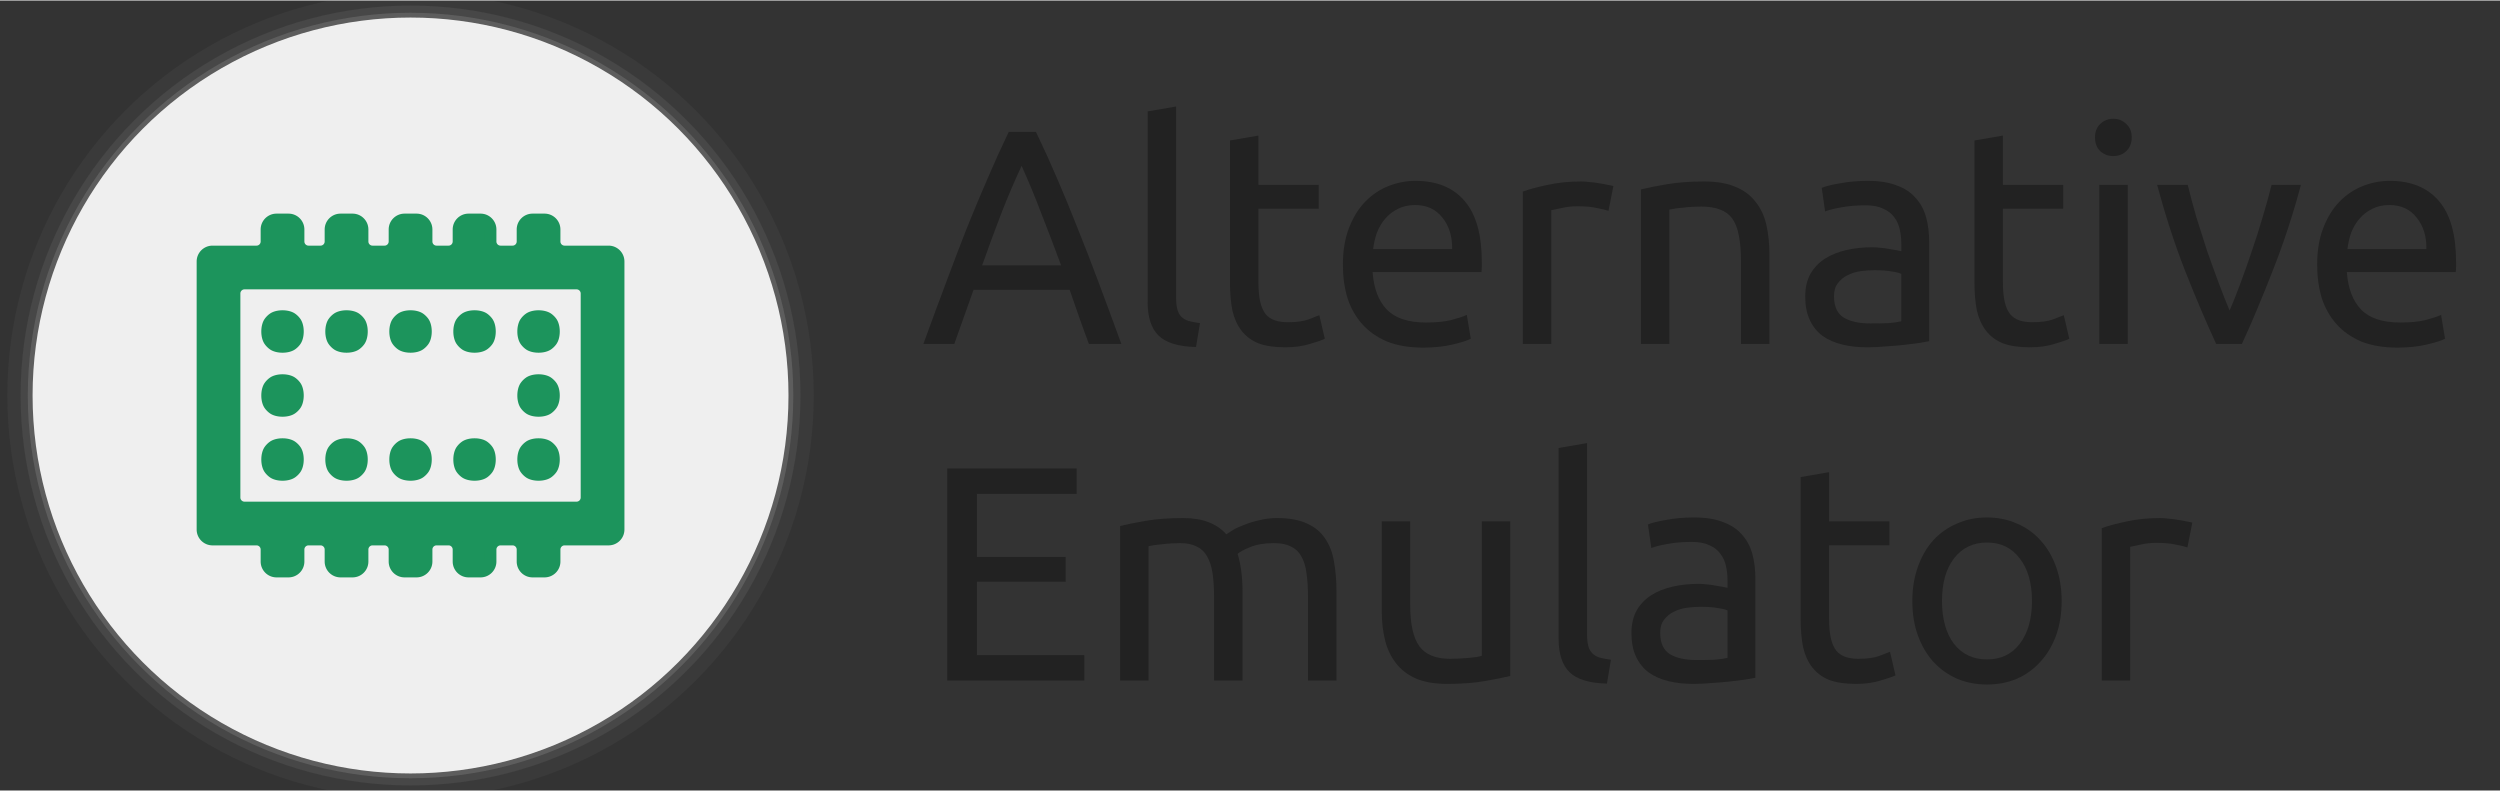<?xml version="1.0" encoding="UTF-8" standalone="no"?>
<svg
   width="1024"
   height="324"
   viewBox="0 0 661.458 209.021"
   version="1.1"
   id="svg83"
   inkscape:version="1.1.2 (0a00cf5339, 2022-02-04)"
   sodipodi:docname="altemulator_OLD.svg"
   xmlns:inkscape="http://www.inkscape.org/namespaces/inkscape"
   xmlns:sodipodi="http://sodipodi.sourceforge.net/DTD/sodipodi-0.dtd"
   xmlns="http://www.w3.org/2000/svg"
   xmlns:svg="http://www.w3.org/2000/svg"
   xmlns:rdf="http://www.w3.org/1999/02/22-rdf-syntax-ns#"
   xmlns:cc="http://creativecommons.org/ns#"
   xmlns:dc="http://purl.org/dc/elements/1.1/">
  <rect x="0" y="0" width="661.458" height="209.021" fill="#333333" stroke="none"/>
  <defs
     id="defs42" />
  <sodipodi:namedview
     id="base"
     pagecolor="#ffffff"
     bordercolor="#666666"
     borderopacity="1.0"
     inkscape:pageopacity="0.0"
     inkscape:pageshadow="2"
     inkscape:zoom="0.98994952"
     inkscape:cx="351.53308"
     inkscape:cy="208.5965"
     inkscape:document-units="mm"
     inkscape:current-layer="layer4"
     inkscape:document-rotation="0"
     showgrid="false"
     inkscape:window-width="3840"
     inkscape:window-height="2065"
     inkscape:window-x="0"
     inkscape:window-y="0"
     inkscape:window-maximized="1"
     units="px"
     showguides="true"
     inkscape:guide-bbox="true"
     inkscape:pagecheckerboard="0">
    <sodipodi:guide
       position="-28.012,347.431"
       orientation="500,0"
       id="guide19" />
    <sodipodi:guide
       position="236.571,215.14"
       orientation="-500,0"
       id="guide23" />
    <sodipodi:guide
       position="168.781,133.784"
       orientation="1,0"
       id="guide888" />
    <sodipodi:guide
       position="157.288,144.743"
       orientation="0,-1"
       id="guide890" />
    <sodipodi:guide
       position="86.729,51.599"
       orientation="0,-1"
       id="guide892" />
    <sodipodi:guide
       position="45.169,90.086"
       orientation="1,0"
       id="guide894" />
  </sodipodi:namedview>
  <g
     inkscape:groupmode="layer"
     id="layer1"
     inkscape:label="shadow1"
     style="opacity:1"
     sodipodi:insensitive="true">
    <circle
       id="path31-3"
       cx="108.621"
       cy="104.51"
       style="fill:#a1a1a1;fill-opacity:0.25;stroke-width:0.306"
       r="101.271" />
  </g>
  <g
     inkscape:groupmode="layer"
     id="g880"
     inkscape:label="shadow2"
     style="opacity:1"
     sodipodi:insensitive="true">
    <circle
       id="circle878"
       cx="108.621"
       cy="104.51"
       style="fill:#a1a1a1;fill-opacity:0.125;stroke-width:0.312"
       r="103.172" />
  </g>
  <g
     inkscape:groupmode="layer"
     id="g884"
     inkscape:label="shadow3"
     style="opacity:1"
     sodipodi:insensitive="true">
    <circle
       id="circle882"
       cx="108.621"
       cy="104.51"
       style="fill:#a1a1a1;fill-opacity:0.062;stroke-width:0.323"
       r="106.686" />
  </g>
  <g
     inkscape:groupmode="layer"
     id="layer3"
     inkscape:label="sketch"
     style="opacity:1" />
  <g
     inkscape:groupmode="layer"
     id="layer2"
     inkscape:label="bg"
     style="opacity:1" />
  <g
     inkscape:groupmode="layer"
     id="layer4"
     inkscape:label="text">
    <g
       aria-label="Alternative Emulator"
       id="text4179-5"
       style="font-size:80.96px;line-height:1.1;font-family:Ubuntu;-inkscape-font-specification:Ubuntu;text-align:center;letter-spacing:0px;word-spacing:0px;text-anchor:middle;fill:#222222;stroke-width:0.646;fill-opacity:1"
       transform="translate(-1.077)">
      <path
         d="m 289.186,90.869 q -1.376,-3.643 -2.591,-7.124 -1.214,-3.562 -2.51,-7.205 h -25.421 l -5.1,14.33 h -8.177 q 3.238,-8.906 6.072,-16.435 2.834,-7.61 5.505,-14.411 2.753,-6.801 5.424,-12.954 2.672,-6.234 5.586,-12.306 h 7.205 q 2.915,6.072 5.586,12.306 2.672,6.153 5.343,12.954 2.753,6.801 5.586,14.411 2.834,7.529 6.072,16.435 z m -7.367,-20.807 q -2.591,-7.043 -5.181,-13.601 -2.51,-6.639 -5.262,-12.711 -2.834,6.072 -5.424,12.711 -2.51,6.558 -5.019,13.601 z"
         style="text-align:start;text-anchor:start;fill:#222222;fill-opacity:1"
         id="path123836" />
      <path
         d="m 317.521,91.678 q -6.963,-0.162 -9.877,-2.996 -2.915,-2.834 -2.915,-8.825 V 29.339 l 7.529,-1.295 v 50.6 q 0,1.862 0.324,3.076 0.324,1.214 1.052,1.943 0.729,0.729 1.943,1.133 1.214,0.324 2.996,0.567 z"
         style="text-align:start;text-anchor:start;fill:#222222;fill-opacity:1"
         id="path123838" />
      <path
         d="m 334.037,48.77 h 15.949 v 6.315 h -15.949 v 19.43 q 0,3.157 0.486,5.262 0.486,2.024 1.457,3.238 0.972,1.133 2.429,1.619 1.457,0.486 3.4,0.486 3.4,0 5.424,-0.729 2.105,-0.81 2.915,-1.133 l 1.457,6.234 q -1.133,0.567 -3.967,1.376 -2.834,0.891 -6.477,0.891 -4.291,0 -7.124,-1.052 -2.753,-1.133 -4.453,-3.319 -1.7,-2.186 -2.429,-5.343 -0.648,-3.238 -0.648,-7.448 V 37.031 l 7.529,-1.295 z"
         style="text-align:start;text-anchor:start;fill:#222222;fill-opacity:1"
         id="path123840" />
      <path
         d="m 356.382,69.9 q 0,-5.586 1.619,-9.715 1.619,-4.21 4.291,-6.963 2.672,-2.753 6.153,-4.129 3.481,-1.376 7.124,-1.376 8.501,0 13.035,5.343 4.534,5.262 4.534,16.111 0,0.486 0,1.295 0,0.729 -0.081,1.376 h -28.822 q 0.486,6.558 3.805,9.958 3.319,3.4 10.363,3.4 3.967,0 6.639,-0.648 2.753,-0.729 4.129,-1.376 l 1.052,6.315 q -1.376,0.729 -4.858,1.538 -3.4,0.81 -7.772,0.81 -5.505,0 -9.553,-1.619 -3.967,-1.7 -6.558,-4.615 -2.591,-2.915 -3.886,-6.882 -1.214,-4.048 -1.214,-8.825 z m 28.903,-4.129 q 0.081,-5.1 -2.591,-8.339 -2.591,-3.319 -7.205,-3.319 -2.591,0 -4.615,1.052 -1.943,0.972 -3.319,2.591 -1.376,1.619 -2.186,3.724 -0.729,2.105 -0.972,4.291 z"
         style="text-align:start;text-anchor:start;fill:#222222;fill-opacity:1"
         id="path123842" />
      <path
         d="m 419.53,47.879 q 0.972,0 2.186,0.162 1.295,0.081 2.51,0.324 1.214,0.162 2.186,0.405 1.052,0.162 1.538,0.324 l -1.295,6.558 q -0.891,-0.324 -2.996,-0.729 -2.024,-0.486 -5.262,-0.486 -2.105,0 -4.21,0.486 -2.024,0.405 -2.672,0.567 v 35.379 h -7.529 V 50.551 q 2.672,-0.972 6.639,-1.781 3.967,-0.891 8.906,-0.891 z"
         style="text-align:start;text-anchor:start;fill:#222222;fill-opacity:1"
         id="path123844" />
      <path
         d="m 435.236,49.984 q 2.591,-0.648 6.882,-1.376 4.291,-0.729 9.877,-0.729 5.019,0 8.339,1.457 3.319,1.376 5.262,3.967 2.024,2.51 2.834,6.072 0.81,3.562 0.81,7.853 v 23.64 h -7.529 V 68.848 q 0,-3.886 -0.567,-6.639 -0.486,-2.753 -1.7,-4.453 -1.214,-1.7 -3.238,-2.429 -2.024,-0.81 -5.019,-0.81 -1.214,0 -2.51,0.081 -1.295,0.081 -2.51,0.243 -1.133,0.081 -2.105,0.243 -0.891,0.162 -1.295,0.243 v 35.541 h -7.529 z"
         style="text-align:start;text-anchor:start;fill:#222222;fill-opacity:1"
         id="path123846" />
      <path
         d="m 495.956,85.444 q 2.672,0 4.696,-0.081 2.105,-0.162 3.481,-0.486 V 72.329 q -0.81,-0.405 -2.672,-0.648 -1.781,-0.324 -4.372,-0.324 -1.7,0 -3.643,0.243 -1.862,0.243 -3.481,1.052 -1.538,0.729 -2.591,2.105 -1.052,1.295 -1.052,3.481 0,4.048 2.591,5.667 2.591,1.538 7.043,1.538 z m -0.648,-37.727 q 4.534,0 7.61,1.214 3.157,1.133 5.019,3.319 1.943,2.105 2.753,5.1 0.81,2.915 0.81,6.477 v 26.312 q -0.972,0.162 -2.753,0.486 -1.7,0.243 -3.886,0.486 -2.186,0.243 -4.777,0.405 -2.51,0.243 -5.02,0.243 -3.562,0 -6.558,-0.729 -2.996,-0.729 -5.181,-2.267 -2.186,-1.619 -3.4,-4.21 -1.214,-2.591 -1.214,-6.234 0,-3.481 1.376,-5.991 1.457,-2.51 3.886,-4.048 2.429,-1.538 5.667,-2.267 3.238,-0.729 6.801,-0.729 1.133,0 2.348,0.162 1.214,0.081 2.267,0.324 1.133,0.162 1.943,0.324 0.81,0.162 1.133,0.243 v -2.105 q 0,-1.862 -0.405,-3.643 -0.405,-1.862 -1.457,-3.238 -1.052,-1.457 -2.915,-2.267 -1.781,-0.891 -4.696,-0.891 -3.724,0 -6.558,0.567 -2.753,0.486 -4.129,1.052 l -0.891,-6.234 q 1.457,-0.648 4.858,-1.214 3.4,-0.648 7.367,-0.648 z"
         style="text-align:start;text-anchor:start;fill:#222222;fill-opacity:1"
         id="path123848" />
      <path
         d="m 531.012,48.77 h 15.949 v 6.315 h -15.949 v 19.43 q 0,3.157 0.486,5.262 0.486,2.024 1.457,3.238 0.972,1.133 2.429,1.619 1.457,0.486 3.4,0.486 3.4,0 5.424,-0.729 2.105,-0.81 2.915,-1.133 l 1.457,6.234 q -1.133,0.567 -3.967,1.376 -2.834,0.891 -6.477,0.891 -4.291,0 -7.124,-1.052 -2.753,-1.133 -4.453,-3.319 -1.7,-2.186 -2.429,-5.343 -0.648,-3.238 -0.648,-7.448 V 37.031 l 7.529,-1.295 z"
         style="text-align:start;text-anchor:start;fill:#222222;fill-opacity:1"
         id="path123850" />
      <path
         d="m 564.043,90.869 h -7.529 V 48.77 h 7.529 z m -3.805,-49.709 q -2.024,0 -3.481,-1.295 -1.376,-1.376 -1.376,-3.643 0,-2.267 1.376,-3.562 1.457,-1.376 3.481,-1.376 2.024,0 3.4,1.376 1.457,1.295 1.457,3.562 0,2.267 -1.457,3.643 -1.376,1.295 -3.4,1.295 z"
         style="text-align:start;text-anchor:start;fill:#222222;fill-opacity:1"
         id="path123852" />
      <path
         d="m 609.866,48.77 q -3.157,11.82 -7.448,22.669 -4.21,10.849 -8.177,19.43 h -6.801 q -3.967,-8.582 -8.258,-19.43 -4.21,-10.849 -7.367,-22.669 h 8.096 q 0.972,3.967 2.267,8.501 1.376,4.453 2.834,8.906 1.538,4.372 3.076,8.501 1.538,4.129 2.915,7.367 1.376,-3.238 2.915,-7.367 1.538,-4.129 2.996,-8.501 1.538,-4.453 2.834,-8.906 1.376,-4.534 2.348,-8.501 z"
         style="text-align:start;text-anchor:start;fill:#222222;fill-opacity:1"
         id="path123854" />
      <path
         d="m 614.157,69.9 q 0,-5.586 1.619,-9.715 1.619,-4.21 4.291,-6.963 2.672,-2.753 6.153,-4.129 3.481,-1.376 7.124,-1.376 8.501,0 13.035,5.343 4.534,5.262 4.534,16.111 0,0.486 0,1.295 0,0.729 -0.081,1.376 h -28.822 q 0.486,6.558 3.805,9.958 3.319,3.4 10.363,3.4 3.967,0 6.639,-0.648 2.753,-0.729 4.129,-1.376 l 1.052,6.315 q -1.376,0.729 -4.858,1.538 -3.4,0.81 -7.772,0.81 -5.505,0 -9.553,-1.619 -3.967,-1.7 -6.558,-4.615 -2.591,-2.915 -3.886,-6.882 -1.214,-4.048 -1.214,-8.825 z m 28.903,-4.129 q 0.081,-5.1 -2.591,-8.339 -2.591,-3.319 -7.205,-3.319 -2.591,0 -4.615,1.052 -1.943,0.972 -3.319,2.591 -1.376,1.619 -2.186,3.724 -0.729,2.105 -0.972,4.291 z"
         style="text-align:start;text-anchor:start;fill:#222222;fill-opacity:1"
         id="path123856" />
      <path
         d="m 251.701,179.924 v -56.105 h 34.246 v 6.72 h -26.393 v 16.678 h 23.478 v 6.558 h -23.478 v 19.43 h 28.417 v 6.72 z"
         style="text-align:start;text-anchor:start;fill:#222222;fill-opacity:1"
         id="path123858" />
      <path
         d="m 297.443,139.04 q 2.591,-0.648 6.801,-1.376 4.291,-0.729 9.877,-0.729 4.048,0 6.801,1.133 2.753,1.052 4.615,3.157 0.567,-0.405 1.781,-1.133 1.214,-0.729 2.995,-1.376 1.781,-0.729 3.967,-1.214 2.186,-0.567 4.696,-0.567 4.858,0 7.934,1.457 3.076,1.376 4.777,3.967 1.781,2.591 2.348,6.153 0.648,3.562 0.648,7.772 v 23.64 h -7.529 v -22.021 q 0,-3.724 -0.405,-6.396 -0.324,-2.672 -1.376,-4.453 -0.972,-1.781 -2.753,-2.591 -1.7,-0.891 -4.453,-0.891 -3.805,0 -6.315,1.052 -2.429,0.972 -3.319,1.781 0.648,2.105 0.972,4.615 0.324,2.51 0.324,5.262 v 23.64 h -7.529 v -22.021 q 0,-3.724 -0.405,-6.396 -0.405,-2.672 -1.457,-4.453 -0.972,-1.781 -2.753,-2.591 -1.7,-0.891 -4.372,-0.891 -1.133,0 -2.429,0.081 -1.295,0.081 -2.51,0.243 -1.133,0.081 -2.105,0.243 -0.972,0.162 -1.295,0.243 v 35.541 h -7.529 z"
         style="text-align:start;text-anchor:start;fill:#222222;fill-opacity:1"
         id="path123860" />
      <path
         d="m 400.667,178.71 q -2.591,0.648 -6.882,1.376 -4.21,0.729 -9.796,0.729 -4.858,0 -8.177,-1.376 -3.319,-1.457 -5.343,-4.048 -2.024,-2.591 -2.915,-6.072 -0.891,-3.562 -0.891,-7.853 v -23.64 h 7.529 v 22.021 q 0,7.691 2.429,11.011 2.429,3.319 8.177,3.319 1.214,0 2.51,-0.081 1.295,-0.081 2.429,-0.162 1.133,-0.162 2.024,-0.243 0.972,-0.162 1.376,-0.324 v -35.541 h 7.529 z"
         style="text-align:start;text-anchor:start;fill:#222222;fill-opacity:1"
         id="path123862" />
      <path
         d="m 426.25,180.734 q -6.963,-0.162 -9.877,-2.996 -2.915,-2.834 -2.915,-8.825 v -50.519 l 7.529,-1.295 v 50.6 q 0,1.862 0.324,3.076 0.324,1.214 1.052,1.943 0.729,0.729 1.943,1.133 1.214,0.324 2.996,0.567 z"
         style="text-align:start;text-anchor:start;fill:#222222;fill-opacity:1"
         id="path123864" />
      <path
         d="m 449.971,174.5 q 2.672,0 4.696,-0.081 2.105,-0.162 3.481,-0.486 v -12.549 q -0.81,-0.405 -2.672,-0.648 -1.781,-0.324 -4.372,-0.324 -1.7,0 -3.643,0.243 -1.862,0.243 -3.481,1.052 -1.538,0.729 -2.591,2.105 -1.052,1.295 -1.052,3.481 0,4.048 2.591,5.667 2.591,1.538 7.043,1.538 z m -0.648,-37.727 q 4.534,0 7.61,1.214 3.157,1.133 5.019,3.319 1.943,2.105 2.753,5.1 0.81,2.915 0.81,6.477 v 26.312 q -0.972,0.162 -2.753,0.486 -1.7,0.243 -3.886,0.486 -2.186,0.243 -4.777,0.405 -2.51,0.243 -5.019,0.243 -3.562,0 -6.558,-0.729 -2.996,-0.729 -5.181,-2.267 -2.186,-1.619 -3.4,-4.21 -1.214,-2.591 -1.214,-6.234 0,-3.481 1.376,-5.991 1.457,-2.51 3.886,-4.048 2.429,-1.538 5.667,-2.267 3.238,-0.729 6.801,-0.729 1.133,0 2.348,0.162 1.214,0.081 2.267,0.324 1.133,0.162 1.943,0.324 0.81,0.162 1.133,0.243 v -2.105 q 0,-1.862 -0.405,-3.643 -0.405,-1.862 -1.457,-3.238 -1.052,-1.457 -2.915,-2.267 -1.781,-0.891 -4.696,-0.891 -3.724,0 -6.558,0.567 -2.753,0.486 -4.129,1.052 l -0.891,-6.234 q 1.457,-0.648 4.858,-1.214 3.4,-0.648 7.367,-0.648 z"
         style="text-align:start;text-anchor:start;fill:#222222;fill-opacity:1"
         id="path123866" />
      <path
         d="m 485.027,137.825 h 15.949 v 6.315 h -15.949 v 19.43 q 0,3.157 0.486,5.262 0.486,2.024 1.457,3.238 0.972,1.133 2.429,1.619 1.457,0.486 3.4,0.486 3.4,0 5.424,-0.729 2.105,-0.81 2.915,-1.133 l 1.457,6.234 q -1.133,0.567 -3.967,1.376 -2.834,0.891 -6.477,0.891 -4.291,0 -7.124,-1.052 -2.753,-1.133 -4.453,-3.319 -1.7,-2.186 -2.429,-5.343 -0.648,-3.238 -0.648,-7.448 v -37.565 l 7.529,-1.295 z"
         style="text-align:start;text-anchor:start;fill:#222222;fill-opacity:1"
         id="path123868" />
      <path
         d="m 546.556,158.875 q 0,5.019 -1.457,9.067 -1.457,4.048 -4.129,6.963 -2.591,2.915 -6.234,4.534 -3.643,1.538 -7.934,1.538 -4.291,0 -7.934,-1.538 -3.643,-1.619 -6.315,-4.534 -2.591,-2.915 -4.048,-6.963 -1.457,-4.048 -1.457,-9.067 0,-4.939 1.457,-8.987 1.457,-4.129 4.048,-7.043 2.672,-2.915 6.315,-4.453 3.643,-1.619 7.934,-1.619 4.291,0 7.934,1.619 3.643,1.538 6.234,4.453 2.672,2.915 4.129,7.043 1.457,4.048 1.457,8.987 z m -7.853,0 q 0,-7.124 -3.238,-11.253 -3.157,-4.21 -8.663,-4.21 -5.505,0 -8.744,4.21 -3.157,4.129 -3.157,11.253 0,7.124 3.157,11.334 3.238,4.129 8.744,4.129 5.505,0 8.663,-4.129 3.238,-4.21 3.238,-11.334 z"
         style="text-align:start;text-anchor:start;fill:#222222;fill-opacity:1"
         id="path123870" />
      <path
         d="m 572.706,136.935 q 0.972,0 2.186,0.162 1.295,0.081 2.51,0.324 1.214,0.162 2.186,0.405 1.052,0.162 1.538,0.324 l -1.295,6.558 q -0.891,-0.324 -2.996,-0.729 -2.024,-0.486 -5.262,-0.486 -2.105,0 -4.21,0.486 -2.024,0.405 -2.672,0.567 v 35.379 h -7.529 v -40.318 q 2.672,-0.972 6.639,-1.781 3.967,-0.891 8.906,-0.891 z"
         style="text-align:start;text-anchor:start;fill:#222222;fill-opacity:1"
         id="path123872" />
    </g>
    <circle
       id="path31"
       cx="108.621"
       cy="104.51"
       style="fill:#efefef;fill-opacity:1;stroke-width:0.303"
       r="100" />
    <path
       d="m 70.517,60.585 v 3.176 a 2.646,2.646 135 0 1 -2.646,2.646 H 56.227 a 2.646,2.646 135 0 0 -2.646,2.646 v 70.917 a 2.646,2.646 45 0 0 2.646,2.646 h 11.643 a 2.646,2.646 45 0 1 2.646,2.646 v 3.176 a 2.646,2.646 45 0 0 2.646,2.646 l 3.176,0 a 2.646,2.646 135 0 0 2.646,-2.646 l 0,-3.176 a 2.646,2.646 135 0 1 2.646,-2.646 h 3.176 a 2.646,2.646 45 0 1 2.646,2.646 v 3.176 a 2.646,2.646 45 0 0 2.646,2.646 h 3.176 a 2.646,2.646 135 0 0 2.646,-2.646 v -3.176 a 2.646,2.646 135 0 1 2.646,-2.646 h 3.176 a 2.646,2.646 45 0 1 2.646,2.646 l 0,3.176 a 2.646,2.646 45 0 0 2.646,2.646 h 3.176 a 2.646,2.646 135 0 0 2.646,-2.646 v -3.176 a 2.646,2.646 135 0 1 2.646,-2.646 h 3.176 a 2.646,2.646 45 0 1 2.646,2.646 v 3.176 a 2.646,2.646 45 0 0 2.646,2.646 h 3.176 a 2.646,2.646 135 0 0 2.646,-2.646 v -3.176 a 2.646,2.646 135 0 1 2.646,-2.646 h 3.176 a 2.646,2.646 45 0 1 2.646,2.646 v 3.176 a 2.646,2.646 45 0 0 2.646,2.646 h 3.176 a 2.646,2.646 135 0 0 2.646,-2.646 l 0,-3.176 a 2.646,2.646 135 0 1 2.646,-2.646 h 11.644 a 2.646,2.646 135 0 0 2.646,-2.646 l 0,-70.917 a 2.646,2.646 45 0 0 -2.646,-2.646 h -11.644 a 2.646,2.646 45 0 1 -2.646,-2.646 v -3.176 a 2.646,2.646 45 0 0 -2.646,-2.646 h -3.176 a 2.646,2.646 135 0 0 -2.646,2.646 v 3.176 a 2.646,2.646 135 0 1 -2.646,2.646 l -3.176,0 a 2.646,2.646 45 0 1 -2.646,-2.646 v -3.176 a 2.646,2.646 45 0 0 -2.646,-2.646 l -3.176,0 a 2.646,2.646 135 0 0 -2.646,2.646 v 3.176 a 2.646,2.646 135 0 1 -2.646,2.646 h -3.176 a 2.646,2.646 45 0 1 -2.646,-2.646 v -3.176 a 2.646,2.646 45 0 0 -2.646,-2.646 l -3.176,0 a 2.646,2.646 135 0 0 -2.646,2.646 v 3.176 a 2.646,2.646 135 0 1 -2.646,2.646 h -3.176 a 2.646,2.646 45 0 1 -2.646,-2.646 v -3.176 a 2.646,2.646 45 0 0 -2.646,-2.646 h -3.176 a 2.646,2.646 135 0 0 -2.646,2.646 v 3.176 a 2.646,2.646 135 0 1 -2.646,2.646 H 81.63 A 2.646,2.646 45 0 1 78.984,63.761 V 60.585 A 2.646,2.646 45 0 0 76.338,57.939 H 73.162 a 2.646,2.646 135 0 0 -2.646,2.646 z m -5.822,14.289 h 87.852 a 2.646,2.646 45 0 1 2.646,2.646 v 53.981 a 2.646,2.646 135 0 1 -2.646,2.646 H 64.695 a 2.646,2.646 45 0 1 -2.646,-2.646 V 77.52 a 2.646,2.646 135 0 1 2.646,-2.646 z m 7.58,9.27 c -0.367,0.266 -0.69,0.589 -0.955,0.955 -0.843,1.164 -0.843,3.787 -2.03e-4,4.951 0.266,0.367 0.589,0.69 0.955,0.956 1.164,0.843 3.787,0.843 4.951,1.04e-4 0.367,-0.266 0.69,-0.589 0.955,-0.955 0.843,-1.164 0.843,-3.787 6.3e-5,-4.951 -0.266,-0.367 -0.588,-0.69 -0.955,-0.955 -1.164,-0.843 -3.787,-0.843 -4.951,-1.62e-4 z m 16.935,3e-5 c -0.367,0.266 -0.69,0.588 -0.955,0.955 -0.843,1.164 -0.843,3.787 -2.03e-4,4.951 0.266,0.367 0.589,0.69 0.955,0.955 1.164,0.843 3.787,0.843 4.951,1.34e-4 0.367,-0.266 0.69,-0.589 0.955,-0.955 0.843,-1.164 0.843,-3.787 6.3e-5,-4.951 -0.266,-0.367 -0.588,-0.69 -0.955,-0.955 -1.164,-0.843 -3.787,-0.843 -4.951,-1.32e-4 z m 16.935,4e-5 c -0.367,0.266 -0.69,0.588 -0.955,0.955 -0.843,1.164 -0.843,3.787 -2e-4,4.951 0.266,0.367 0.589,0.69 0.955,0.955 1.164,0.843 3.787,0.843 4.951,2.03e-4 0.367,-0.266 0.69,-0.589 0.956,-0.955 0.843,-1.164 0.843,-3.787 6e-5,-4.951 -0.266,-0.367 -0.589,-0.69 -0.955,-0.955 -1.164,-0.843 -3.787,-0.843 -4.951,-6.4e-5 z m 16.935,-6.5e-5 c -0.367,0.266 -0.69,0.589 -0.955,0.955 -0.843,1.164 -0.843,3.787 -2e-4,4.951 0.266,0.367 0.589,0.69 0.955,0.956 1.164,0.843 3.787,0.843 4.951,1.12e-4 0.367,-0.266 0.69,-0.589 0.955,-0.955 0.843,-1.164 0.843,-3.787 7e-5,-4.951 -0.266,-0.367 -0.589,-0.69 -0.955,-0.955 -1.164,-0.843 -3.787,-0.843 -4.951,-1.54e-4 z m 16.935,2.3e-5 c -0.367,0.266 -0.69,0.588 -0.955,0.955 -0.843,1.164 -0.843,3.787 -2e-4,4.951 0.266,0.367 0.589,0.69 0.955,0.955 1.164,0.843 3.787,0.843 4.951,1.33e-4 0.367,-0.266 0.69,-0.589 0.955,-0.955 0.843,-1.164 0.843,-3.787 6e-5,-4.951 -0.266,-0.367 -0.588,-0.69 -0.955,-0.955 -1.164,-0.843 -3.787,-0.843 -4.951,-1.33e-4 z m -67.741,16.935 c -0.367,0.266 -0.69,0.589 -0.956,0.955 -0.843,1.164 -0.843,3.787 -6.3e-5,4.951 0.266,0.367 0.589,0.69 0.955,0.955 1.164,0.843 3.787,0.843 4.951,1e-4 0.367,-0.266 0.69,-0.588 0.955,-0.955 0.843,-1.164 0.843,-3.787 2.02e-4,-4.951 -0.266,-0.367 -0.589,-0.69 -0.955,-0.955 -1.164,-0.843 -3.787,-0.843 -4.951,-1.6e-4 z m 67.741,3e-5 c -0.367,0.266 -0.69,0.589 -0.955,0.955 -0.843,1.164 -0.843,3.787 -7e-5,4.951 0.266,0.367 0.588,0.69 0.955,0.955 1.164,0.843 3.787,0.843 4.951,1.3e-4 0.367,-0.266 0.69,-0.588 0.955,-0.955 0.843,-1.164 0.843,-3.787 2.1e-4,-4.951 -0.266,-0.367 -0.589,-0.69 -0.955,-0.955 -1.164,-0.843 -3.787,-0.843 -4.951,-1.3e-4 z m -67.741,16.935 c -0.367,0.266 -0.69,0.589 -0.955,0.955 -0.843,1.164 -0.843,3.787 -1.35e-4,4.951 0.266,0.367 0.589,0.69 0.955,0.955 1.164,0.843 3.787,0.843 4.951,1.1e-4 0.367,-0.266 0.69,-0.589 0.955,-0.955 0.843,-1.164 0.843,-3.787 1.3e-4,-4.951 -0.266,-0.367 -0.589,-0.69 -0.955,-0.955 -1.164,-0.843 -3.787,-0.843 -4.951,-1.6e-4 z m 16.935,2e-5 c -0.367,0.266 -0.69,0.589 -0.955,0.955 -0.843,1.164 -0.843,3.787 -1.35e-4,4.951 0.266,0.367 0.589,0.69 0.955,0.955 1.164,0.843 3.787,0.843 4.951,1.3e-4 0.367,-0.266 0.69,-0.589 0.955,-0.955 0.843,-1.164 0.843,-3.787 1.3e-4,-4.951 -0.266,-0.367 -0.589,-0.69 -0.955,-0.955 -1.164,-0.843 -3.787,-0.843 -4.951,-1.4e-4 z m 16.935,5e-5 c -0.367,0.266 -0.69,0.588 -0.955,0.955 -0.843,1.164 -0.843,3.787 -1.3e-4,4.951 0.266,0.367 0.588,0.69 0.955,0.955 1.164,0.843 3.787,0.843 4.951,2.1e-4 0.367,-0.266 0.69,-0.589 0.955,-0.955 0.843,-1.164 0.843,-3.787 1.3e-4,-4.951 -0.266,-0.367 -0.589,-0.69 -0.955,-0.955 -1.164,-0.843 -3.787,-0.843 -4.951,-6e-5 z m 16.935,-7e-5 c -0.367,0.266 -0.69,0.589 -0.955,0.955 -0.843,1.164 -0.843,3.787 -1.3e-4,4.951 0.266,0.367 0.589,0.69 0.955,0.955 1.164,0.843 3.787,0.843 4.951,1.1e-4 0.367,-0.266 0.69,-0.589 0.955,-0.955 0.843,-1.164 0.843,-3.787 1.3e-4,-4.951 -0.266,-0.367 -0.589,-0.69 -0.955,-0.955 -1.164,-0.843 -3.787,-0.843 -4.951,-1.5e-4 z m 16.935,2e-5 c -0.367,0.266 -0.69,0.589 -0.955,0.955 -0.843,1.164 -0.843,3.787 -1.4e-4,4.951 0.266,0.367 0.589,0.69 0.955,0.955 1.164,0.843 3.787,0.843 4.951,1.3e-4 0.367,-0.266 0.69,-0.589 0.955,-0.955 0.843,-1.164 0.843,-3.787 1.3e-4,-4.951 -0.266,-0.367 -0.589,-0.69 -0.955,-0.955 -1.164,-0.843 -3.787,-0.843 -4.951,-1.4e-4 z"
       id="path861"
       style="stroke-width:3.1;fill:#1c945c;fill-opacity:1;stroke:#1c945c;stroke-opacity:1;stroke-miterlimit:0;stroke-dasharray:none;stroke-linecap:square;stroke-linejoin:miter;paint-order:normal"
       inkscape:original-d="m 70.516617,57.938704 v 8.467643 H 53.581492 v 76.208293 h 16.935125 v 8.46748 h 8.467643 v -8.46748 h 8.467642 v 8.46748 h 8.467483 v -8.46748 h 8.467645 v 8.46748 h 8.46764 v -8.46748 h 8.46749 v 8.46748 h 8.46764 v -8.46748 h 8.46764 v 8.46748 h 8.46748 v -8.46748 h 16.93529 V 66.406347 h -16.93529 v -8.467643 h -8.46748 v 8.467643 h -8.46764 v -8.467643 h -8.46764 v 8.467643 h -8.46749 v -8.467643 h -8.46764 v 8.467643 h -8.467645 v -8.467643 h -8.467483 v 8.467643 H 78.98426 V 57.938704 Z M 62.049134,74.873829 H 155.19256 V 134.14699 H 62.049134 Z m 12.701384,8.467643 c -2.331933,0 -4.233901,1.901967 -4.233901,4.233741 0,2.331935 1.901968,4.233902 4.233901,4.233902 2.331935,0 4.233742,-1.901967 4.233742,-4.233902 0,-2.331774 -1.901807,-4.233741 -4.233742,-4.233741 z m 16.935125,0 c -2.331933,0 -4.233741,1.901967 -4.233741,4.233741 0,2.331935 1.901808,4.233902 4.233741,4.233902 2.331935,0 4.233742,-1.901967 4.233742,-4.233902 0,-2.331774 -1.901807,-4.233741 -4.233742,-4.233741 z m 16.935127,0 c -2.33177,0 -4.23374,1.901967 -4.23374,4.233741 0,2.331935 1.90197,4.233902 4.23374,4.233902 2.33193,0 4.2339,-1.901967 4.2339,-4.233902 0,-2.331774 -1.90197,-4.233741 -4.2339,-4.233741 z m 16.93528,0 c -2.33192,0 -4.23389,1.901967 -4.23389,4.233741 0,2.331935 1.90197,4.233902 4.23389,4.233902 2.33194,0 4.23375,-1.901967 4.23375,-4.233902 0,-2.331774 -1.90181,-4.233741 -4.23375,-4.233741 z m 16.93513,0 c -2.33194,0 -4.23374,1.901967 -4.23374,4.233741 0,2.331935 1.9018,4.233902 4.23374,4.233902 2.33194,0 4.23374,-1.901967 4.23374,-4.233902 0,-2.331774 -1.9018,-4.233741 -4.23374,-4.233741 z M 74.750518,100.27659 c -2.331933,0 -4.233901,1.90197 -4.233901,4.2339 0,2.33177 1.901968,4.23374 4.233901,4.23374 2.331935,0 4.233742,-1.90197 4.233742,-4.23374 0,-2.33193 -1.901807,-4.2339 -4.233742,-4.2339 z m 67.740662,0 c -2.33194,0 -4.23374,1.90197 -4.23374,4.2339 0,2.33177 1.9018,4.23374 4.23374,4.23374 2.33194,0 4.23374,-1.90197 4.23374,-4.23374 0,-2.33193 -1.9018,-4.2339 -4.23374,-4.2339 z m -67.740662,16.93528 c -2.331933,0 -4.233901,1.90181 -4.233901,4.23374 0,2.33194 1.901968,4.23374 4.233901,4.23374 2.331935,0 4.233742,-1.9018 4.233742,-4.23374 0,-2.33193 -1.901807,-4.23374 -4.233742,-4.23374 z m 16.935125,0 c -2.331933,0 -4.233741,1.90181 -4.233741,4.23374 0,2.33194 1.901808,4.23374 4.233741,4.23374 2.331935,0 4.233742,-1.9018 4.233742,-4.23374 0,-2.33193 -1.901807,-4.23374 -4.233742,-4.23374 z m 16.935127,0 c -2.33177,0 -4.23374,1.90181 -4.23374,4.23374 0,2.33194 1.90197,4.23374 4.23374,4.23374 2.33193,0 4.2339,-1.9018 4.2339,-4.23374 0,-2.33193 -1.90197,-4.23374 -4.2339,-4.23374 z m 16.93528,0 c -2.33192,0 -4.23389,1.90181 -4.23389,4.23374 0,2.33194 1.90197,4.23374 4.23389,4.23374 2.33194,0 4.23375,-1.9018 4.23375,-4.23374 0,-2.33193 -1.90181,-4.23374 -4.23375,-4.23374 z m 16.93513,0 c -2.33194,0 -4.23374,1.90181 -4.23374,4.23374 0,2.33194 1.9018,4.23374 4.23374,4.23374 2.33194,0 4.23374,-1.9018 4.23374,-4.23374 0,-2.33193 -1.9018,-4.23374 -4.23374,-4.23374 z"
       inkscape:path-effect="#path-effect896" />
  </g>
</svg>
